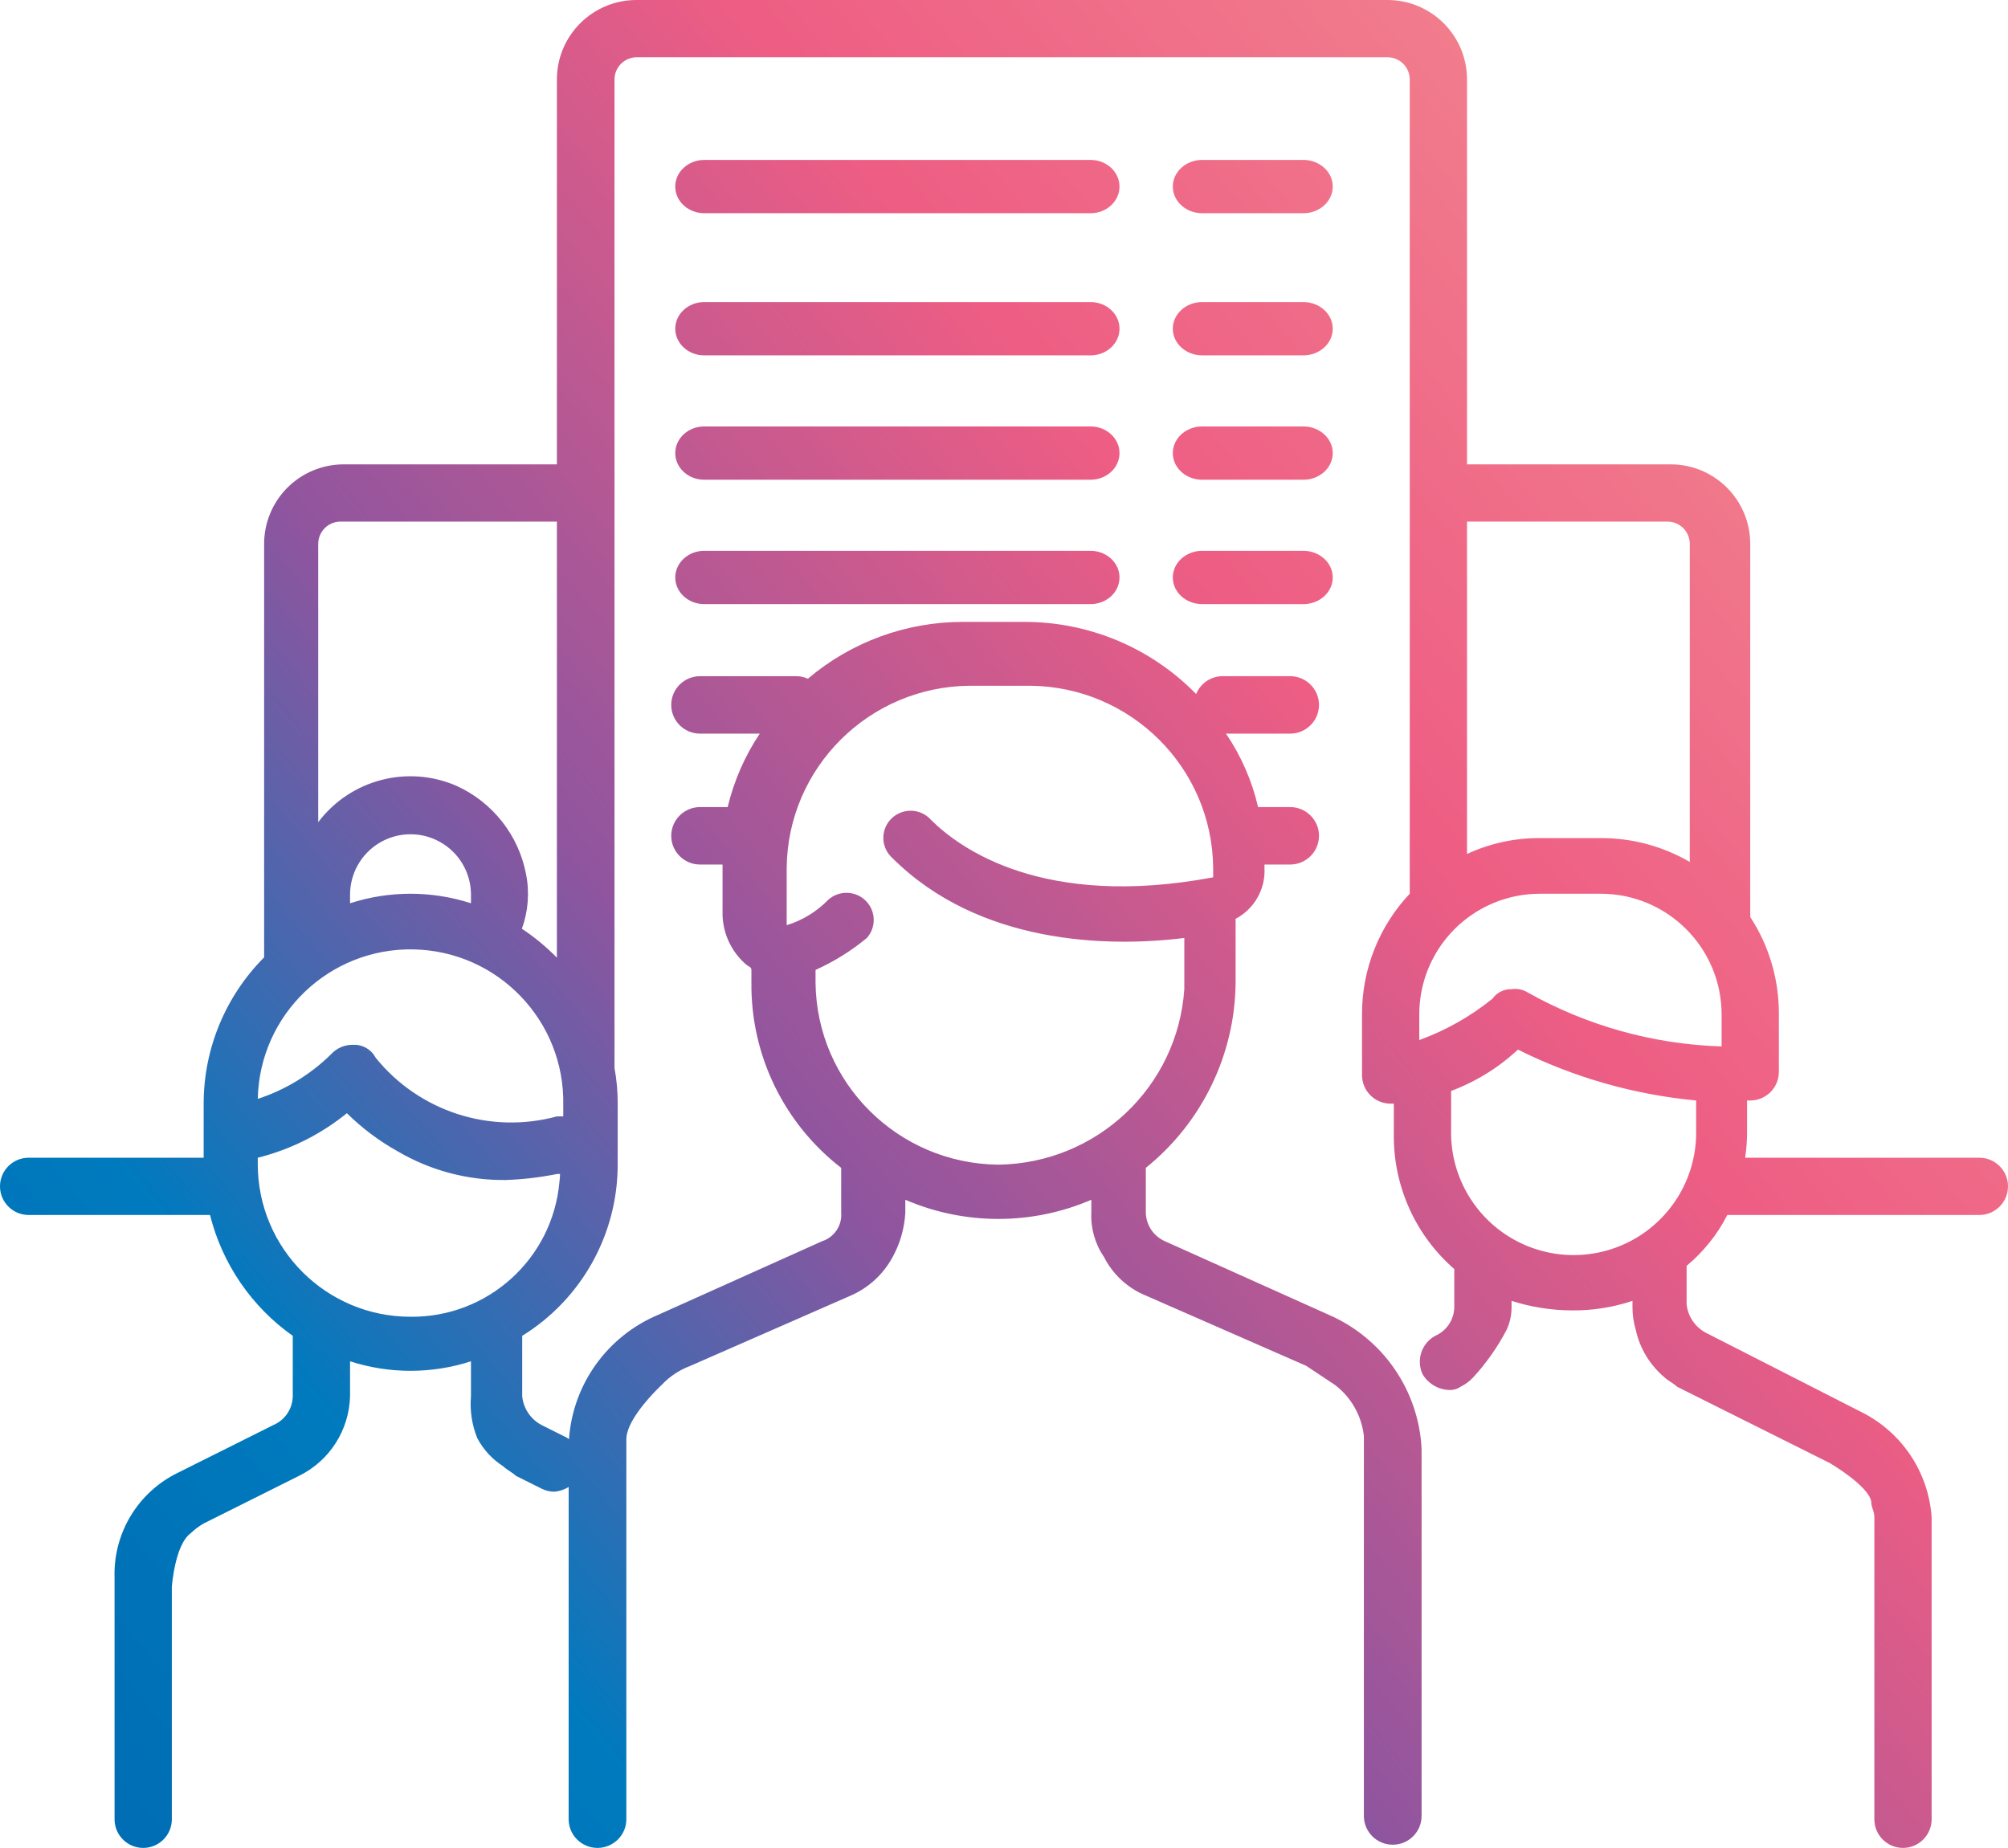 <?xml version="1.0" encoding="UTF-8"?>
<svg width="113px" height="104px" viewBox="0 0 113 104" version="1.1" xmlns="http://www.w3.org/2000/svg" xmlns:xlink="http://www.w3.org/1999/xlink">
    <title>Combined Shape@2x</title>
    <defs>
        <linearGradient x1="-8.008%" y1="92.353%" x2="92.468%" y2="14.918%" id="linearGradient-1">
            <stop stop-color="#0069B0" offset="0%"></stop>
            <stop stop-color="#007ABE" offset="23.085%"></stop>
            <stop stop-color="#8E559F" offset="44.798%"></stop>
            <stop stop-color="#EE5D84" offset="71.789%"></stop>
            <stop stop-color="#F2868F" offset="100%"></stop>
        </linearGradient>
    </defs>
    <g id="🟢-Style-Guide" stroke="none" stroke-width="1" fill="none" fill-rule="evenodd">
        <path d="M61.37,17 C62.27,17 63,17.672 63,18.5 C63,19.328 62.27,20 61.37,20 L39.63,20 C38.73,20 38,19.328 38,18.5 C38,17.672 38.73,17 39.63,17 L61.37,17 Z M73.347,17 C74.26,17 75,17.672 75,18.5 C75,19.328 74.26,20 73.347,20 L67.653,20 C66.74,20 66,19.328 66,18.5 C66,17.672 66.74,17 67.653,17 L73.347,17 Z M61.37,9 C62.27,9 63,9.672 63,10.5 C63,11.328 62.27,12 61.37,12 L39.63,12 C39.048,12 38.51,11.714 38.218,11.25 C37.927,10.786 37.927,10.214 38.218,9.75 C38.51,9.286 39.048,9 39.63,9 L61.37,9 Z M78.079,0 C80.552,0 82.556,2.004 82.556,4.475 L82.556,4.475 L82.556,26.134 L94.017,26.134 C96.49,26.134 98.494,28.138 98.494,30.609 L98.494,30.609 L98.494,51.373 C98.504,51.451 98.504,51.529 98.494,51.606 C99.561,53.24 100.121,55.151 100.106,57.102 L100.106,57.102 L100.106,60.324 C100.106,61.213 99.385,61.935 98.494,61.935 L98.494,61.935 L98.315,61.935 L98.315,63.725 C98.316,64.204 98.28,64.683 98.208,65.157 L98.208,65.157 L111.388,65.157 C112.278,65.157 113,65.878 113,66.768 C113,67.657 112.278,68.379 111.388,68.379 L111.388,68.379 L97.205,68.379 C96.643,69.479 95.863,70.453 94.913,71.243 L94.913,71.243 L94.913,73.391 C94.98,74.073 95.383,74.677 95.987,75.002 L95.987,75.002 L104.762,79.477 C107.028,80.611 108.527,82.857 108.702,85.384 L108.702,85.384 L108.702,102.389 C108.702,103.279 107.98,104 107.09,104 C106.2,104 105.479,103.279 105.479,102.389 L105.479,102.389 L105.479,85.384 C105.479,85.026 105.3,84.847 105.3,84.489 C105.12,83.594 102.971,82.341 102.971,82.341 L102.971,82.341 L94.376,78.045 C94.197,77.866 93.838,77.687 93.659,77.508 C92.839,76.816 92.272,75.872 92.048,74.823 C91.926,74.416 91.866,73.994 91.868,73.57 L91.868,73.57 L91.868,73.212 C90.772,73.578 89.622,73.76 88.466,73.749 C87.311,73.745 86.163,73.564 85.063,73.212 L85.063,73.212 L85.063,73.57 C85.064,74.002 84.972,74.429 84.795,74.823 C84.288,75.796 83.656,76.699 82.914,77.508 C82.71,77.729 82.468,77.911 82.198,78.045 C81.988,78.187 81.734,78.251 81.482,78.224 C80.885,78.183 80.347,77.848 80.049,77.329 C79.689,76.536 80.001,75.599 80.765,75.181 C81.408,74.9 81.828,74.271 81.84,73.57 L81.84,73.57 L81.84,71.422 C79.665,69.53 78.423,66.785 78.437,63.904 L78.437,63.904 L78.437,62.114 L78.258,62.114 C77.368,62.114 76.647,61.392 76.647,60.503 L76.647,60.503 L76.647,57.102 C76.637,54.574 77.598,52.139 79.333,50.299 L79.333,50.299 L79.333,4.475 C79.333,3.783 78.772,3.222 78.079,3.222 L78.079,3.222 L35.834,3.222 C35.142,3.222 34.581,3.783 34.581,4.475 L34.581,4.475 L34.581,60.109 C34.704,60.77 34.764,61.441 34.76,62.114 L34.76,62.114 L34.76,65.515 C34.77,69.451 32.736,73.11 29.387,75.181 L29.387,75.181 L29.387,78.582 C29.455,79.264 29.857,79.868 30.462,80.193 L30.462,80.193 L31.894,80.909 C31.938,80.936 31.98,80.966 32.02,80.996 C32.232,77.919 34.168,75.199 37.053,73.992 L37.053,73.992 L46.256,69.859 C46.95,69.636 47.399,68.966 47.338,68.242 L47.338,68.242 L47.338,65.727 C44.112,63.229 42.243,59.374 42.286,55.305 L42.286,55.305 L42.286,54.586 C42.286,54.406 42.105,54.406 41.925,54.227 C41.156,53.535 40.701,52.563 40.662,51.531 L40.662,51.531 L40.662,48.656 L39.398,48.656 C38.502,48.656 37.774,47.932 37.774,47.039 C37.774,46.146 38.502,45.422 39.398,45.422 L39.398,45.422 L40.95,45.422 C41.302,43.949 41.913,42.55 42.755,41.289 L42.755,41.289 L39.398,41.289 C38.502,41.289 37.774,40.565 37.774,39.672 C37.774,38.779 38.502,38.055 39.398,38.055 L39.398,38.055 L44.812,38.055 C45.036,38.055 45.258,38.104 45.462,38.199 C47.898,36.131 50.995,34.997 54.195,35 L54.195,35 L57.624,35 C61.273,34.99 64.771,36.455 67.314,39.061 C67.559,38.451 68.153,38.052 68.812,38.055 L68.812,38.055 L72.602,38.055 C73.498,38.055 74.226,38.779 74.226,39.672 C74.226,40.565 73.498,41.289 72.602,41.289 L72.602,41.289 L68.992,41.289 C69.846,42.543 70.458,43.945 70.797,45.422 L70.797,45.422 L72.602,45.422 C73.498,45.422 74.226,46.146 74.226,47.039 C74.226,47.932 73.498,48.656 72.602,48.656 L72.602,48.656 L71.158,48.656 L71.158,48.836 C71.227,50.028 70.593,51.151 69.534,51.711 L69.534,51.711 L69.534,55.305 C69.497,59.356 67.644,63.178 64.481,65.727 L64.481,65.727 L64.481,68.242 C64.493,68.946 64.916,69.578 65.564,69.859 L65.564,69.859 L74.767,73.992 C77.81,75.313 79.838,78.238 80,81.539 L80,81.539 L80,102.203 C80,103.096 79.273,103.82 78.376,103.82 C77.479,103.82 76.752,103.096 76.752,102.203 L76.752,102.203 L76.752,80.82 C76.628,79.681 76.041,78.642 75.128,77.945 L75.128,77.945 L73.504,76.867 L64.481,72.914 C63.465,72.499 62.633,71.733 62.135,70.758 C61.628,70.019 61.374,69.136 61.414,68.242 L61.414,68.242 L61.414,67.523 C58.074,68.961 54.287,68.961 50.947,67.523 L50.947,67.523 L50.947,68.242 C50.9,69.124 50.654,69.984 50.226,70.758 C49.706,71.716 48.88,72.475 47.88,72.914 L47.88,72.914 L38.857,76.867 C38.239,77.097 37.683,77.466 37.233,77.945 C37.233,77.945 37.186,77.989 37.107,78.067 L36.965,78.208 C36.423,78.759 35.248,80.06 35.248,81 L35.248,81 L35.248,102.383 C35.248,103.276 34.521,104 33.624,104 C32.727,104 32,103.276 32,102.383 L32,102.383 L32.002,83.687 C31.756,83.839 31.475,83.932 31.178,83.952 C30.928,83.95 30.683,83.888 30.462,83.773 L30.462,83.773 L29.029,83.057 C28.85,82.878 28.492,82.699 28.313,82.52 C27.702,82.128 27.202,81.585 26.862,80.945 C26.557,80.196 26.435,79.387 26.504,78.582 L26.504,78.582 L26.504,76.613 C24.292,77.328 21.911,77.328 19.699,76.613 L19.699,76.613 L19.699,78.582 C19.65,80.49 18.546,82.213 16.834,83.057 L16.834,83.057 L11.461,85.742 C11.201,85.89 10.96,86.071 10.745,86.279 C9.832,86.923 9.67,89.322 9.67,89.322 L9.67,89.322 L9.67,102.389 C9.67,103.279 8.949,104 8.059,104 C7.169,104 6.447,103.279 6.447,102.389 L6.447,102.389 L6.447,88.785 C6.368,86.281 7.772,83.966 10.029,82.878 L10.029,82.878 L15.401,80.193 C16.044,79.912 16.464,79.283 16.475,78.582 L16.475,78.582 L16.475,75.181 C14.159,73.543 12.507,71.13 11.819,68.379 L11.819,68.379 L1.612,68.379 C0.722,68.379 0,67.657 0,66.768 C0,65.878 0.722,65.157 1.612,65.157 L1.612,65.157 L11.461,65.157 L11.461,62.114 C11.461,59.027 12.685,56.067 14.864,53.88 L14.864,53.88 L14.864,30.609 C14.864,29.422 15.335,28.284 16.175,27.445 C17.015,26.606 18.153,26.134 19.341,26.134 L19.341,26.134 L31.339,26.134 L31.339,4.475 C31.339,2.004 33.344,0 35.816,0 L35.816,0 Z M19.52,62.651 C18.052,63.843 16.341,64.699 14.506,65.157 L14.506,65.157 L14.506,65.515 C14.506,70.26 18.354,74.107 23.101,74.107 C27.449,74.152 31.099,70.846 31.482,66.517 C31.503,66.369 31.515,66.219 31.518,66.07 L31.518,66.07 L31.357,66.07 C30.407,66.262 29.443,66.376 28.474,66.41 C26.335,66.438 24.229,65.881 22.385,64.799 C21.337,64.216 20.373,63.493 19.52,62.651 Z M85.422,59.071 C84.334,60.086 83.056,60.877 81.661,61.398 L81.661,61.398 L81.661,63.581 C81.603,66.044 82.864,68.349 84.969,69.63 C87.073,70.911 89.701,70.973 91.863,69.791 C94.025,68.61 95.392,66.366 95.45,63.904 L95.45,63.904 L95.45,61.935 C91.959,61.608 88.559,60.637 85.422,59.071 Z M57.985,38.594 L54.556,38.594 C48.9,38.652 44.329,43.204 44.271,48.836 L44.271,48.836 L44.271,52.07 C45.162,51.796 45.969,51.301 46.617,50.633 C47.224,50.096 48.146,50.123 48.72,50.695 C49.294,51.266 49.321,52.185 48.782,52.789 C47.905,53.515 46.934,54.12 45.895,54.586 L45.895,54.586 L45.895,55.305 C45.953,60.937 50.524,65.489 56.18,65.547 C61.724,65.475 66.28,61.172 66.647,55.664 L66.647,55.664 L66.647,52.789 C62.316,53.328 55.098,53.149 50.226,48.297 C49.8,47.92 49.619,47.34 49.755,46.789 C49.892,46.238 50.324,45.809 50.877,45.673 C51.43,45.537 52.013,45.717 52.391,46.141 C54.015,47.758 58.707,51.172 68.271,49.375 L68.271,49.375 L68.271,48.836 C68.212,43.204 63.641,38.652 57.985,38.594 L57.985,38.594 Z M23.281,53.432 C18.533,53.333 14.604,57.1 14.506,61.845 C16.054,61.339 17.463,60.481 18.624,59.339 C18.944,58.985 19.402,58.789 19.878,58.802 C20.4,58.777 20.888,59.056 21.132,59.518 C23.573,62.552 27.581,63.853 31.339,62.83 L31.339,62.83 L31.697,62.83 L31.697,62.203 C31.796,57.458 28.028,53.531 23.281,53.432 Z M90.078,50.299 L86.675,50.299 C84.869,50.295 83.135,51.01 81.858,52.286 C80.581,53.563 79.865,55.296 79.87,57.102 L79.87,57.102 L79.87,58.534 C81.363,57.991 82.754,57.205 83.989,56.207 C84.235,55.859 84.638,55.657 85.063,55.67 C85.374,55.623 85.69,55.686 85.959,55.849 C89.301,57.73 93.049,58.774 96.883,58.892 L96.883,58.892 L96.883,57.102 C96.883,53.345 93.836,50.299 90.078,50.299 L90.078,50.299 Z M31.339,29.356 L19.162,29.356 C18.469,29.356 17.908,29.917 17.908,30.609 L17.908,30.609 L17.908,46.272 C19.72,43.872 22.942,43.028 25.698,44.231 C27.726,45.154 29.181,47.002 29.602,49.19 C29.807,50.218 29.726,51.283 29.369,52.269 C30.08,52.742 30.741,53.288 31.339,53.897 L31.339,53.897 L31.339,29.356 Z M24.756,47.381 C23.694,46.79 22.397,46.811 21.354,47.435 C20.31,48.059 19.68,49.192 19.699,50.407 L19.699,50.407 L19.699,50.836 C21.911,50.121 24.292,50.121 26.504,50.836 L26.504,50.836 L26.504,50.299 C26.485,49.084 25.819,47.972 24.756,47.381 Z M93.838,29.356 L82.556,29.356 L82.556,48.062 C83.846,47.463 85.253,47.157 86.675,47.167 L86.675,47.167 L90.078,47.167 C91.839,47.161 93.57,47.624 95.092,48.509 L95.092,48.509 L95.092,30.609 C95.092,29.917 94.531,29.356 93.838,29.356 L93.838,29.356 Z M73.347,31 C74.26,31 75,31.672 75,32.5 C75,33.282 74.34,33.925 73.497,33.994 L73.347,34 L73.347,34 L67.653,34 C66.74,34 66,33.328 66,32.5 C66,31.672 66.74,31 67.653,31 L73.347,31 Z M61.37,31 C62.27,31 63,31.672 63,32.5 C63,33.282 62.349,33.925 61.518,33.994 L61.37,34 L61.37,34 L39.63,34 C38.73,34 38,33.328 38,32.5 C38,31.672 38.73,31 39.63,31 L61.37,31 Z M73.347,24 C74.26,24 75,24.672 75,25.5 C75,26.328 74.26,27 73.347,27 L67.653,27 C66.74,27 66,26.328 66,25.5 C66,24.672 66.74,24 67.653,24 L73.347,24 Z M61.37,24 C62.27,24 63,24.672 63,25.5 C63,26.328 62.27,27 61.37,27 L39.63,27 C38.73,27 38,26.328 38,25.5 C38,24.672 38.73,24 39.63,24 L61.37,24 Z M73.347,9 C74.26,9 75,9.672 75,10.5 C75,11.328 74.26,12 73.347,12 L67.653,12 C66.74,12 66,11.328 66,10.5 C66,9.672 66.74,9 67.653,9 L73.347,9 Z" id="Combined-Shape" fill="url(#linearGradient-1)" fill-rule="nonzero"></path>
    </g>
</svg>